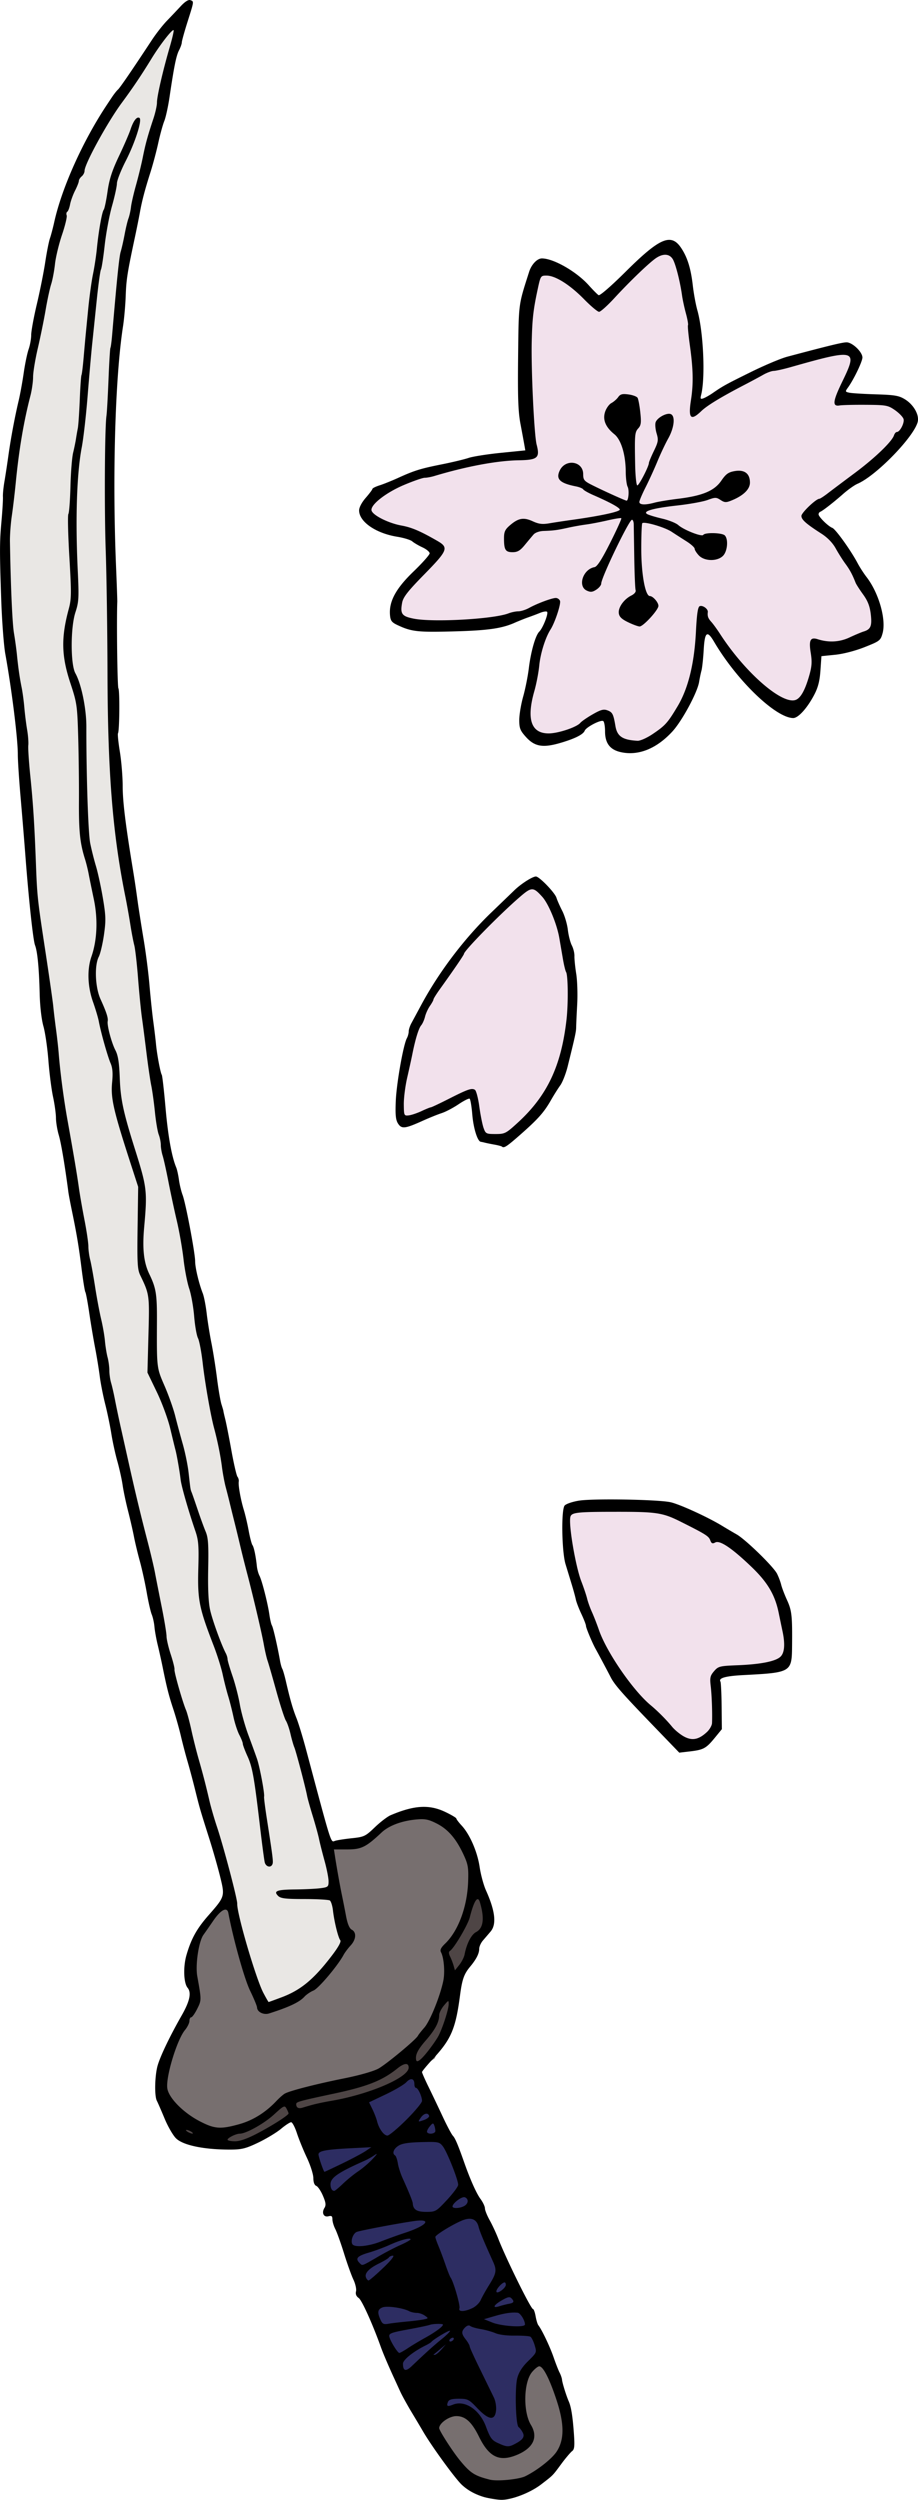 <svg xmlns="http://www.w3.org/2000/svg" version="1.0" viewBox="0 0 481.51 1310.4"><path d="M278.92 237.63l-71.02 14.89-14.32 9.17-.57 6.87 30.93 15.46 4.01 4.01-12.03 14.32-9.16 18.33s5.72 6.87 10.3 6.87c4.59 0 29.79-.57 32.08-.57s22.33-2.86 22.33-2.86l17.76-8.02v4.58l-9.74 20.62.58 13.74-5.16 17.19 1.15 9.16 12.02 6.87 15.47-4.58 8.59-6.87 5.73-1.15 5.15 12.03 6.87 3.44 14.32-2.3 16.61-20.04 5.73-26.92 1.14-18.33 28.07 37.23 21.19 11.46 8.59-8.6 2.86-24.62 29.78-4.58 1.15-10.31-5.15-13.18-14.9-26.34-16.03-14.32 41.23-30.36 14.32-19.47-8.02-9.73-29.2-1.72-.58-2.29 8.59-17.76-2.86-5.73-27.49 4.59-18.9 6.3-26.35 14.31-9.73 6.88 1.71-26.35-7.44-47.54-7.45-12.6-6.3 2.87-26.91 25.2-5.16 1.72-21.76-17.76h-12.03l-4.01 62.43 4.01 34.36zM278.35 461.57l-45.25 47.54-14.89 25.77-6.87 29.78-2.29 21.19 2.86 2.87 17.75-7.45 17.19-7.44 1.14 1.71 4.58 18.33 10.31 4.01 10.89-6.87 18.9-24.63 8.01-27.49-1.14-34.94-8.02-27.49-9.16-14.32-4.01-.57zM296.67 790.89h53.84l26.35 14.32 26.92 17.75 8.01 17.19 2.29 26.34s1.15 5.16-2.29 5.16c-3.43 0-34.93 5.72-34.93 5.72l-1.15 10.31v18.9l-9.74 8.59-6.87-.57-41.23-44.1-19.48-52.12-1.72-27.49z" fill-rule="evenodd" fill="#f2e1ec"/><path d="M155.21 974.74l-38.95 25.2-14.31 18.86-4.013 19.5 4.583 12-17.183 31 2.291 24.6 8.018 14.3 10.314 2.9 20.04 1.7 16.04-7.5 11.45-7.4 50.97-14.3 23.49-16.6 8.59-17.8 2.29-21.7 8.59-14.4 3.44-9.1 5.72-5.8-2.86-15.99-9.74-26.92-17.75-16.03-17.76 1.71-9.73 4.01-6.88 8.59-33.21 3.44-3.44 5.73z" fill-rule="evenodd" fill="#776f6f"/><path d="M90.491 10.26l-50.4 75.6-24.627 103.09-12.028 86.48 4.01 81.33 10.882 124.28 23.48 164.38L61.856 757.1l28.064 127.72 40.09 147.78 8.02 20 21.19-8 14.89-14.9 9.16-12-12.6-52.7-26.91-92.78L84.765 593.3 63.573 432.36l-4.01-42.95-2.29-121.99v-37.23l2.864-45.82 5.727-45.82 4.009-23.48 7.446-26.919 7.445-32.073 6.3-29.782L94.5 10.26h-4.01z" fill-rule="evenodd" fill="#e9e7e4"/><path d="M92.21 1112.2l5.154 8.6 26.346 4.6 11.45-3.5 20.62-13.7 51.55-13.8 19.47-16.6 8.59-12 4.01-24.1 9.17-21.7 9.16-10.9-6.87-20.04-7.45 16.64-9.16 17.1 1.14 15.5-9.73 25.8-14.9 14.9-10.3 8.6-24.06 7.4-20.62 2.9-11.45 6.3-6.3 5.7-14.32 8.6-17.18-1.7-14.893-7.5.573 2.9z" fill-rule="evenodd" fill="#4e4545"/><path d="M157.5 1115.6l29.21 72.2 28.06 68.7 8.59 12.6 14.9-5.1 8.01 1.1 13.18 17.2 14.32 1.7 2.86-8-4.01-10.9 1.15-15.5 5.72-10.3 5.16-4.5-30.93-71.6-25.77-57.3-9.17-17.8-23.48 10.3-29.21 11.5-8.59 5.7z" fill-rule="evenodd" fill="#2d2d62"/><path d="M225.08 1273.1l16.61 25.8 16.04 5.7 26.34-5.7 14.9-17.2-5.73-31.5-8.59-16-9.74 9.7-1.72 13.8 2.87 18.3v5.7l-12.6 4.6-8.02-5.7-9.74-17.2-13.74 3.4-6.88 6.3z" fill-rule="evenodd" fill="#776f6f"/><path d="M254.09 1309c-4.76-1.4-8.65-3.5-11.86-6.5-3.43-3.2-15.54-19.8-20.18-27.7-1.75-3-4.86-8.2-6.91-11.6-2.04-3.5-4.43-7.8-5.31-9.8-.88-1.9-2.46-5.4-3.53-7.7-3.06-6.7-5.51-12.5-6.68-15.8-4.37-12.1-9.84-24.2-11.47-25.3-1.3-.9-1.77-2.1-1.41-3.5.3-1.1-.31-3.9-1.35-6.1-1.05-2.2-3.28-8.4-4.95-13.8-1.68-5.4-3.73-11.11-4.56-12.72s-1.52-3.91-1.52-5.1c0-1.69-.44-2.05-2.06-1.63-2.54.67-3.73-1.81-2.11-4.39.89-1.44.72-2.81-.82-6.39-1.07-2.51-2.64-4.83-3.48-5.15-.96-.37-1.53-1.87-1.53-4.08 0-1.91-1.52-6.7-3.37-10.64-1.86-3.93-4.22-9.74-5.25-12.89-1.03-3.16-2.4-5.75-3.03-5.75-.64-.01-3.03 1.55-5.32 3.47-2.29 1.91-7.62 5.13-11.84 7.16-6.57 3.15-8.7 3.69-14.69 3.71-13.7.04-24.7-2.21-28.48-5.84-1.56-1.49-4.27-6.15-6.02-10.36s-3.59-8.43-4.09-9.39c-1.36-2.6-1.07-13.65.49-18.76 1.6-5.24 6.48-15.36 12.55-26 4.24-7.45 5.2-11.92 3.08-14.47-2.08-2.51-2.37-11.01-.58-17.18 2.5-8.59 5.39-13.8 11.58-20.84 8.59-9.79 8.62-9.88 6.08-20.2-1.19-4.85-3.73-13.76-5.65-19.81-4.92-15.53-5.07-16.05-7.42-25.5-1.15-4.68-2.96-11.43-4-15-1.05-3.58-2.64-9.65-3.54-13.5s-2.68-10.15-3.95-14c-2.38-7.18-3.48-11.52-5.59-22-.67-3.3-1.84-8.56-2.6-11.69s-1.53-7.41-1.71-9.5c-.18-2.1-.82-4.99-1.41-6.42-.6-1.44-1.78-6.62-2.63-11.5-.85-4.89-2.47-12.27-3.6-16.39-1.14-4.13-2.54-9.98-3.12-13-.58-3.03-1.98-9.1-3.1-13.5-1.13-4.4-2.41-10.48-2.84-13.5-.44-3.03-1.69-8.65-2.77-12.5-1.09-3.85-2.51-10.38-3.16-14.5-.66-4.13-2.1-11.1-3.22-15.5-1.11-4.4-2.39-10.93-2.84-14.5-.45-3.58-1.55-10.33-2.45-15-.9-4.68-2.29-12.94-3.08-18.37-.8-5.42-1.7-10.27-2.02-10.78-.31-.5-1.19-5.96-1.97-12.13-1.46-11.73-2.55-18.25-5.12-30.65-.84-4.08-1.65-8.36-1.8-9.5-1.88-14.29-3.84-25.93-5.04-29.97-.81-2.73-1.48-6.8-1.49-9.03-.01-2.24-.7-7.22-1.53-11.07s-1.93-12.4-2.43-19c-.51-6.6-1.68-14.7-2.62-18-1.01-3.57-1.8-10.46-1.96-17-.32-13.39-1.16-22.17-2.45-25.5-1-2.62-3.31-24.06-5.05-47-.57-7.43-1.69-21.15-2.51-30.5-.81-9.35-1.47-19.48-1.46-22.5.01-8.32-3.21-34.19-6.55-52.62-.81-4.46-1.79-17.51-2.17-29-.86-25.84-.84-29.52.22-41.382.46-5.225.77-10.625.69-12-.09-1.375.27-4.975.79-8s1.45-9.1 2.06-13.5c1.26-9.057 3.33-20.157 5.42-29 .78-3.3 1.97-9.825 2.64-14.5s1.83-10.244 2.57-12.376c.75-2.132 1.35-5.507 1.35-7.5 0-1.993 1.33-9.249 2.96-16.124 1.63-6.875 3.61-16.775 4.4-22s1.9-10.85 2.47-12.5 1.58-5.475 2.25-8.5C32.42 98.431 43.47 73.86 56.13 54.84c.4-.61 1.6-2.41 2.66-4 1.07-1.59 2.45-3.34 3.09-3.89 1.04-.91 7.4-10.2 17.8-26 2.17-3.3 5.69-7.8 7.81-10 2.13-2.2 5.43-5.68 7.33-7.73C97.03.85 98.86-.3 99.83.07c1.97.76 2.03.31-1.47 11.38-1.65 5.22-3 10.08-3 10.79 0 .72-.65 2.57-1.45 4.12-1.48 2.86-2.59 8.34-5 24.62-.74 4.97-1.97 10.59-2.75 12.5-.77 1.91-2.19 7.07-3.15 11.47-.96 4.398-2.82 11.373-4.14 15.498-2.9 9.126-4.43 14.934-5.5 20.945-.45 2.505-1.58 8.155-2.52 12.555-4.04 18.93-4.6 22.466-4.91 31.027-.17 4.965-.81 12.165-1.4 16-4.15 26.668-5.66 78.852-3.65 126.48.38 9.06.66 17.16.63 17.99-.4 10.08.04 44.5.58 45.36.77 1.22.58 22.32-.21 23.6-.26.42.18 4.76.98 9.65s1.47 13 1.48 18.02c.01 7.97 1.41 19.52 5.06 41.87 1.22 7.42 1.63 10.14 2.86 19 .54 3.85 1.92 12.62 3.07 19.5 1.16 6.87 2.54 17.67 3.07 24 .54 6.32 1.43 14.87 1.99 19 .56 4.12 1.21 9.52 1.44 12 .51 5.37 2.29 14.81 3.02 16 .29.46 1.18 8.24 1.97 17.27 1.3 14.77 3.23 25.56 5.59 31.23.46 1.1 1.1 4.02 1.44 6.5.33 2.47 1.2 6.07 1.93 8 1.63 4.3 6.57 30.44 6.57 34.76 0 3.3 1.99 11.65 3.99 16.74.65 1.65 1.57 6.37 2.06 10.5.48 4.12 1.6 11.1 2.48 15.5s2.2 12.72 2.93 18.5c.73 5.77 1.79 11.97 2.37 13.77.57 1.79 1.03 3.37 1 3.5-.02.12.41 2.03.96 4.23s2.02 9.62 3.25 16.5c1.24 6.87 2.66 13.03 3.17 13.67.5.65.8 1.78.67 2.5-.35 1.87 1.01 9.51 2.64 14.83.76 2.47 1.92 7.42 2.57 11 .66 3.57 1.55 6.95 1.97 7.5.78 1.02 1.75 5.63 2.31 11.01.17 1.65.78 3.9 1.36 5 1.31 2.51 4.38 14.55 5.22 20.49.35 2.48.95 5.02 1.33 5.64.65 1.05 2.91 10.9 4.25 18.51.31 1.75.84 3.63 1.17 4.17.34.55 1.2 3.51 1.91 6.59 2.21 9.57 3.6 14.42 5.56 19.33 1.04 2.61 3.24 9.81 4.9 16 13.96 52.21 12.94 49.01 15.41 48.24 1.11-.35 5.06-.95 8.78-1.35 6.36-.67 7.06-1 12-5.74 2.88-2.76 6.59-5.6 8.24-6.3 12.39-5.28 20.31-5.74 28.75-1.7 3.17 1.51 5.76 3.06 5.76 3.43s1.25 2.03 2.78 3.68c4.3 4.64 8.28 13.81 9.44 21.77.59 3.98 2.08 9.48 3.32 12.23 4.86 10.79 5.64 17.81 2.39 21.59-1.13 1.33-2.93 3.42-4 4.67-1.06 1.24-1.94 3.18-1.94 4.31 0 2.51-1.5 5.47-4.74 9.37-3.24 3.89-4.22 6.67-5.32 15.06-2.28 17.4-4.66 23.03-14 33.07-3.26 3.51-5.94 6.73-5.94 7.15 0 .43 1.54 3.93 3.43 7.78 1.88 3.85 5.24 10.88 7.45 15.63 2.22 4.75 4.61 9.25 5.33 10 1.19 1.26 2.67 4.74 5.88 13.87 3.13 8.92 6.43 16.31 8.57 19.21 1.29 1.75 2.34 3.97 2.34 4.95 0 .97 1.12 3.76 2.48 6.2 1.36 2.43 3.41 6.83 4.55 9.78 4.09 10.51 17.08 36.81 18.18 36.81.39 0 1.01 1.7 1.38 3.8s1.02 4.2 1.45 4.7c1.91 2.5 6 11.1 7.95 16.7 1.17 3.4 2.62 7.1 3.22 8.2.6 1.2 1.15 2.8 1.22 3.6.14 1.7 2.22 8.4 3.58 11.5 1.25 2.9 2.04 8 2.67 17 .45 6.4.26 8.1-1 9-.85.7-3.35 3.6-5.56 6.6-4.72 6.4-4.26 5.9-10.62 10.8-5.88 4.5-15.61 8.2-21.1 8.1-2.14-.1-6.05-.7-8.67-1.4zm21.27-10.9c6.06-2.9 13.93-9 16.55-12.9 4.15-6.2 4.16-14.5.04-27-3.64-11.1-7.03-17.8-9.1-17.8-.72 0-2.42 1.4-3.77 3-4.44 5.3-4.79 20.8-.61 27.7 3.96 6.5 1.27 12.2-7.48 15.8-9.14 3.7-14.49 1.1-19.79-9.7-3.75-7.6-7.12-10.7-11.84-10.7-3.73 0-9 3.7-9 6.3 0 1.3 7.01 12.2 10.87 16.9 5.49 6.7 7.76 8.1 15.63 10.1 3.78 1 15.01-.1 18.5-1.7zm-5.68-16.8c4.54-2.3 5.71-3.9 4.5-6.2-.61-1.2-1.57-2.4-2.13-2.8-1.57-1-2.1-20.6-.7-25.8.83-3.1 2.66-5.9 5.74-8.9 4.46-4.4 4.5-4.5 3.37-8.2-.63-2.1-1.65-4.2-2.25-4.5-.6-.4-4.17-.6-7.92-.6-4.02.1-8.22-.4-10.23-1.2-1.87-.8-5.38-1.8-7.8-2.2s-4.91-1.1-5.54-1.6c-.74-.6-1.72-.3-2.75.7-2.08 2.1-2 3.4.39 6.4 1.08 1.4 1.97 3 1.98 3.5.01.6 2.57 6.2 5.69 12.5 3.11 6.4 6.3 12.9 7.08 14.5.79 1.7 1.28 4.6 1.09 6.5-.53 5.6-3.74 5.3-9.68-.9-4.58-4.8-5.14-5.1-9.9-5.1-3.75 0-5.2.5-5.67 1.7-.88 2.3-.29 2.6 2.92 1.3 6.19-2.3 13.78 2.9 17.02 11.6 2.29 6.2 3.11 7.3 6.91 8.9 3.9 1.8 5.18 1.8 7.88.4zm-53.92-40.8c7.99-7.6 11.78-11 15.96-14.4 2.63-2.1 4.56-4.1 4.3-4.3-.44-.5-8.53 4.4-9.66 5.7-.27.4-1.62 1.2-3 1.9-6.52 3.2-11.99 7.6-11.99 9.6-.01 3.8 1.39 4.3 4.39 1.5zm15.68-8.8l2.42-2.8-3 2.5c-1.65 1.4-3.18 2.7-3.41 2.8s.03.2.57.2c.55 0 2.09-1.2 3.42-2.7zm-17.97-.5c1.87-1.3 6.36-4 9.99-6 6.04-3.4 10.07-6.6 8.53-6.9-1.88-.3-5.32-.1-6.63.4-.82.3-6 1.4-11.5 2.4-8.71 1.6-9.95 2.1-9.67 3.7.36 2.1 4.34 8.6 5.28 8.6.34 0 2.14-1 4-2.2zm24.39-4.8c.34-.5.17-1-.38-1s-1.28.5-1.62 1c-.34.6-.16 1 .39 1s1.27-.4 1.61-1zm37.5-7.9c0-2.2-2.43-6.1-3.91-6.2-3.01-.3-6.6.2-12.09 1.8l-5.5 1.6 4.5 1.8c4.76 1.9 17 2.7 17 1zm-61.5-1.6c3.3-.3 7.13-.8 8.5-1.1 2.42-.5 2.44-.6.56-1.9-1.07-.8-2.98-1.5-4.26-1.5s-3.1-.4-4.06-.9c-3.11-1.7-11.45-2.9-13.9-2-2.62 1-2.9 2.6-1.13 6.5 1.07 2.3 1.61 2.6 4.75 2 1.95-.3 6.24-.8 9.54-1.1zm33.89-7c1.75-.8 3.72-2.7 4.38-4.2s2.51-4.8 4.11-7.4c4.21-6.7 4.48-8.2 2.27-13-4.85-10.71-6.86-15.55-7.49-18.07-.95-3.79-3.64-5.03-7.78-3.59-4.49 1.57-14.88 7.82-14.88 8.96 0 .5.71 2.59 1.58 4.63.86 2.07 2.49 6.37 3.63 9.67 1.13 3.3 2.39 6.5 2.79 7 1.55 2.2 5.16 14.7 4.63 16.1-.75 1.9 2.59 1.9 6.76-.1zm18.86-2.2c3-.5 3.37-1.2 1.61-3-.86-.9-2.1-.6-4.99 1.1-4.22 2.4-5.19 4.3-1.62 3.2 1.24-.4 3.49-1 5-1.3zm-1.28-10c.02-.7-.27-1.3-.64-1.3-1.27 0-4.33 3.4-4.33 4.7 0 1.9 4.93-1.6 4.97-3.4zm-64.43-8.8c4.06-3.8 6.17-6.5 5.21-6.5-.9 0-1.88.5-2.19 1s-2.53 1.8-4.93 3c-5.37 2.6-7.88 5.2-7.04 7.4.34.9.96 1.6 1.38 1.6.41 0 3.82-2.9 7.57-6.5zm-3.38-5.5c3.85-2.3 9.44-5.21 12.42-6.53s5.42-2.68 5.42-3.03c0-1.08-5.41.37-11.1 2.96-2.97 1.35-7.98 3.2-11.15 4.1-5.7 1.7-6.86 3-4.55 5.3 1.58 1.6.98 1.8 8.96-2.8zm2.17-8.39c3.4-1.34 9.1-3.4 12.67-4.57 10.58-3.48 14.27-6.97 6.8-6.41-4.38.33-29.82 5.04-32.05 5.93-1.92.77-3.33 4.74-2.28 6.43 1.13 1.83 8.45 1.15 14.86-1.38zm34.76-21.81c3.2-3.44 5.85-7 5.87-7.92.07-2.54-5.85-17.42-8.03-20.19-1.83-2.34-2.39-2.45-11.36-2.21-6.82.18-10.13.71-11.99 1.93-2.56 1.68-3.36 4.04-1.71 5.05.48.3 1.13 2.16 1.45 4.15.32 1.98 1.44 5.48 2.49 7.77 3.24 7.13 5.27 12.13 5.33 13.17.2 3.29 2.08 4.5 7.03 4.5s5.24-.17 10.92-6.25zm8.98 3.21c2.32-1.24 2.54-3.79.38-4.62-1.51-.58-6.45 3.12-6.45 4.83 0 1.16 3.76 1.03 6.07-.21zm-63.51-11.75c2.17-2.08 5.77-5 8-6.5 2.23-1.49 5.6-4.37 7.5-6.4 2.58-2.77 2.82-3.27.94-1.99-1.37.94-3.62 2.21-5 2.82-14.01 6.21-18 8.95-18 12.37 0 2.14.76 3.49 1.97 3.49.35 0 2.42-1.7 4.59-3.79zm-.22-10.66c5.04-2.45 10.49-5.36 12.12-6.46l2.95-2-11.34.58c-12.96.66-16.65 1.43-16.36 3.42.29 2.01 2.72 8.91 3.13 8.91.19 0 4.46-2.01 9.5-4.45zm-44.72-15.68c8.02-4.2 16.38-9.55 16.38-10.49 0-.28-.47-1.4-1.06-2.49-.99-1.86-1.41-1.66-6.68 3.16-5.13 4.69-14.56 9.95-17.83 9.95-1.97 0-6.43 2.19-6.43 3.16 0 .46 1.75.84 3.87.84 2.6 0 6.47-1.36 11.75-4.13zm78.11-7.1c4.55-4.53 8.27-9 8.27-9.95 0-2.29-2.1-6.82-3.16-6.82-.46 0-.84-.88-.84-1.94 0-3.03-1.94-3.5-4.24-1.03-1.15 1.24-6.02 4.11-10.82 6.39l-8.72 4.15 1.76 3.62c.97 1.99 2.07 4.84 2.44 6.32.98 3.92 3.57 7.49 5.43 7.49.89 0 5.33-3.7 9.88-8.23zm-112.73 6.23c-.82-.54-1.95-.97-2.5-.97s-.32.43.5.97c.83.53 1.95.97 2.5.97s.33-.44-.5-.97zm128-.42c0-.78-.27-2.12-.6-2.99-.5-1.32-.88-1.21-2.4.67-1 1.22-1.6 2.57-1.34 2.98.82 1.34 4.34.8 4.34-.66zm-102.94-3.53c7.16-1.98 13.83-6.12 19.44-12.05 1.65-1.75 3.72-3.57 4.6-4.04 2.76-1.5 16.85-5.1 30.98-7.93 7.94-1.58 15.41-3.7 18-5.11 4.14-2.25 19.99-15.41 20.79-17.27.2-.46 1.7-2.36 3.32-4.21 3-3.42 8.21-16.21 9.95-24.44.97-4.57.37-12.19-1.19-15.11-.63-1.16-.04-2.38 2.13-4.47 6.94-6.64 11.66-19.36 12.11-32.62.25-7.28-.05-9.02-2.44-14.14-3.88-8.34-8.13-13.24-14.07-16.25-4.31-2.18-6.1-2.53-10.68-2.11-7.67.7-14.36 3.22-18.22 6.83-8.18 7.69-10.59 8.87-18.04 8.87h-6.95l.5 3.25c.93 6.06 2.75 16.23 3.7 20.75.52 2.47 1.48 7.33 2.13 10.79.8 4.27 1.77 6.61 3.03 7.29 2.59 1.38 2.31 5.13-.63 8.3-1.36 1.48-3.01 3.68-3.66 4.89-3.02 5.64-13.1 17.58-15.77 18.69-1.62.67-3.76 2.13-4.76 3.23-2.6 2.87-7.98 5.42-18.51 8.78-2.91.92-6.27-.73-6.35-3.14-.02-.73-1.67-4.71-3.67-8.83-3.01-6.23-8.77-26.83-11.38-40.66-.65-3.44-3.91-1.78-7.9 4.02-1.94 2.83-4.27 6.17-5.18 7.43-2.47 3.46-4.3 15.72-3.22 21.71 2.24 12.52 2.24 12.49-.04 17.07-1.22 2.44-2.63 4.43-3.15 4.43-.51 0-.93.86-.93 1.92s-1.05 3.2-2.33 4.75c-4.25 5.14-10.19 24.8-9.26 30.64.79 5.01 8.37 12.69 16.92 17.14 7.87 4.09 10.89 4.33 20.73 1.6zm99.66-4.42c-.62-1.85-2.86-1.29-4.46 1.11-1.47 2.21-1.45 2.22 1.68 1.13 1.73-.6 2.98-1.61 2.78-2.24zm-60.72-5.88c1.93-.52 6.2-1.41 9.5-1.97 19.9-3.4 40.5-12.25 40.5-17.4 0-2.64-2.28-2.49-5.87.39-7.92 6.37-15.74 9.48-33.13 13.19-18.38 3.92-20 4.37-20 5.53 0 1.91 1.22 2.57 3.43 1.86 1.14-.36 3.65-1.09 5.57-1.6zm60.04-27.92c2.25-2.84 4.78-6.5 5.62-8.13 2.23-4.32 5.29-13.83 5.32-16.53.02-2.26-.05-2.24-2.48.65-1.37 1.63-2.5 3.88-2.5 5.01 0 3.67-2.05 7.58-6.97 13.23-4.25 4.89-5.56 7.48-5.14 10.19.28 1.86 2.38.35 6.15-4.42zm-76.69-28.31c10.1-3.8 16.9-9.44 26.41-21.91 3.39-4.44 4.94-7.29 4.37-8-1.12-1.4-3.17-9.7-3.84-15.61-.28-2.48-1.03-4.83-1.65-5.24-.63-.4-6.62-.74-13.31-.75-9.93-.01-12.49-.31-13.82-1.65-2.57-2.57-.64-3.29 9.01-3.38 4.94-.05 10.9-.34 13.23-.65 3.99-.52 4.25-.76 4.23-3.7-.01-1.72-.96-6.51-2.1-10.63-1.14-4.13-2.45-9.3-2.9-11.5-.46-2.2-1.95-7.6-3.3-12-1.36-4.4-2.68-9.13-2.94-10.5-.84-4.5-5.83-23.45-6.71-25.5-.47-1.1-1.38-4.25-2.01-7s-1.72-5.9-2.42-7-2.96-8.08-5.02-15.5c-2.05-7.43-4.13-14.63-4.62-16-.48-1.38-1.36-5.2-1.95-8.5-1.15-6.36-5.53-24.99-8.82-37.5-1.09-4.13-2.67-10.43-3.51-14-.84-3.58-2.26-9.43-3.16-13-.9-3.58-2.01-8.08-2.47-10-.46-1.93-1.38-5.53-2.04-8-.65-2.48-1.53-7.2-1.95-10.5-.75-5.93-2.32-13.68-4.16-20.5-1.81-6.77-4.76-23.61-5.94-34-.66-5.78-1.77-11.63-2.47-13-.7-1.38-1.61-6.55-2.01-11.5-.41-4.95-1.58-11.48-2.6-14.5-1.02-3.03-2.36-9.94-2.97-15.37-.61-5.42-2.18-14.42-3.49-20-1.31-5.57-3.3-14.86-4.43-20.63-1.12-5.78-2.48-11.88-3.01-13.57-.54-1.69-.98-4.25-.98-5.69s-.49-3.88-1.09-5.43-1.5-6.86-2-11.81-1.37-11.25-1.94-14c-.56-2.75-1.68-10.4-2.49-17s-1.88-14.93-2.39-18.5c-.51-3.58-1.42-12.8-2.02-20.5-.59-7.7-1.5-15.58-2-17.5-.51-1.93-1.45-6.88-2.09-11-.65-4.13-1.81-10.65-2.59-14.5-6.65-32.93-9.21-64.77-9.36-116.5-.06-22.83-.48-51.85-.92-64.5-.77-21.898-.54-64.606.38-71.002.24-1.65.72-10.199 1.07-18.998s.8-16.267 1-16.596c.21-.329.6-3.255.88-6.502 2.55-29.941 3.73-41.348 4.51-43.904.51-1.65 1.43-5.7 2.05-9 .61-3.3 1.53-7.125 2.04-8.5s1.1-4.075 1.32-6 1.41-7.1 2.65-11.5c1.23-4.4 2.83-10.925 3.54-14.5 1.4-6.998 2.57-11.258 5.55-20.218 1.05-3.15 1.89-6.97 1.88-8.5-.03-3.15 3.1-16.71 6.72-29.13 1.34-4.6 2.24-8.55 2.01-8.78-.67-.67-7.04 7.5-11.42 14.63-5.61 9.14-9.83 15.41-15.8 23.5-7.48 10.12-19.49 32.038-19.49 35.58 0 .92-.67 2.233-1.5 2.918-.82.685-1.5 1.77-1.5 2.41s-.89 2.924-1.99 5.072c-1.09 2.148-2.27 5.398-2.61 7.223-.34 1.824-1 3.55-1.47 3.838-.46.286-.6 1.143-.31 1.904.29.76-.81 5.358-2.46 10.218-1.64 4.859-3.3 11.76-3.68 15.335-.39 3.575-1.28 8.3-1.99 10.5s-2.02 8.275-2.91 13.5-2.74 14.268-4.1 20.097c-1.36 5.828-2.48 12.596-2.48 15.04 0 2.443-.63 6.9-1.41 9.903-3.52 13.588-5.98 28.156-7.67 45.46-.54 5.5-1.47 13.375-2.08 17.5-.6 4.125-1.04 10.202-.98 13.502.41 23.9 1.25 42.9 2.12 48 .56 3.3 1.24 8.25 1.52 11 .69 6.96 1.44 12.24 2.51 17.5.5 2.47 1.13 7.2 1.41 10.5s.93 8.47 1.44 11.5c.52 3.02.8 6.74.63 8.25-.17 1.52.3 8.72 1.05 16 1.47 14.37 2.16 25.09 2.92 45.25.69 18.18.79 19.11 4.96 46.5 2.05 13.47 3.92 26.52 4.16 29 .23 2.47.88 7.87 1.43 12 .56 4.12 1.19 9.75 1.41 12.5.78 9.99 2.65 24.24 4.59 35 3.2 17.77 5.02 28.56 5.99 35.5.49 3.57 1.82 11.22 2.95 17 1.13 5.77 2.05 12.02 2.05 13.88s.43 5.01.94 7c.52 1.99 1.67 8.34 2.57 14.12.89 5.77 2.33 13.42 3.18 17 .86 3.57 1.76 8.75 2 11.5.25 2.75.86 6.57 1.37 8.5.52 1.92.94 5.04.94 6.93 0 1.88.42 4.81.92 6.5.51 1.69 1.44 5.77 2.07 9.07.64 3.3 1.96 9.6 2.94 14 .99 4.4 3 13.4 4.47 20 3.4 15.19 6.03 26.1 9.64 40 1.58 6.05 3.34 13.47 3.9 16.5.57 3.02 2.17 11.13 3.55 18.01s2.51 13.76 2.51 15.29 1 5.8 2.21 9.49 2.1 7.26 1.96 7.94c-.25 1.27 4.19 16.86 6.06 21.27.58 1.37 1.85 6.1 2.81 10.5s2.66 11.15 3.76 15c2.35 8.19 3.78 13.72 5.7 22 .76 3.3 2.52 9.37 3.9 13.5 3.5 10.44 10.79 38.08 10.68 40.5-.22 5.15 9.82 39.34 13.73 46.75 1.38 2.61 2.61 4.75 2.73 4.75.13 0 3.19-1.12 6.81-2.48zm-8.85-70.77c-.3-1.24-1.42-9.68-2.48-18.75-3.06-25.97-3.98-31.14-6.58-36.87-1.34-2.96-2.44-5.89-2.44-6.52s-.81-2.71-1.82-4.63c-1-1.91-2.39-6.18-3.09-9.48s-1.96-8.25-2.8-11-2.12-7.81-2.85-11.24-2.85-10.18-4.71-15c-7.73-20.01-8.53-24.08-8.06-40.84.32-11.55.08-14.54-1.55-19.29-3.75-10.98-7.32-23.44-7.74-27.01-.5-4.35-1.99-12.85-2.73-15.62-.3-1.1-1.5-6.05-2.68-11-1.18-5.01-4.32-13.54-7.06-19.23l-4.93-10.23.53-19.85c.57-20.89.53-21.13-4.32-31.19-1.45-3.02-1.64-6.45-1.38-24.91l.31-21.4-4.08-12.6c-8.94-27.62-10.38-33.97-9.58-42.21.46-4.79.24-7.55-.82-10-1.56-3.61-5.08-16.1-6.16-21.88-.36-1.93-1.74-6.57-3.07-10.31-2.83-8.01-3.14-17.01-.81-23.69 3-8.6 3.46-19.59 1.26-30.07-1.09-5.19-2.33-11.23-2.74-13.43-.42-2.2-1.26-5.58-1.86-7.5-2.66-8.44-3.3-14.54-3.21-30.5.06-9.35-.13-24.65-.4-34-.48-16.2-.67-17.52-4.13-27.99-4.68-14.16-4.88-23.74-.8-38.81 1.39-5.13 1.43-8.25.31-27.15-.7-11.75-.93-21.9-.52-22.564s.9-7.175 1.09-14.469c.18-7.294.81-15.232 1.4-17.641.58-2.408 1.26-5.728 1.51-7.378s.68-4.125.96-5.5c.27-1.375.73-8.048 1.01-14.829.27-6.78.68-12.63.9-13 .22-.369.73-4.496 1.13-9.171.41-4.675.87-9.85 1.03-11.5s.79-8.082 1.4-14.292c.61-6.211 1.73-14.311 2.49-18 .76-3.69 1.66-9.633 2.01-13.208.88-9.07 2.68-19.31 3.61-20.5.43-.55 1.32-4.825 1.99-9.5.91-6.431 2.36-10.934 5.95-18.5 2.62-5.498 5.35-11.798 6.08-13.998 1.55-4.66 3.34-6.99 4.71-6.14 1.57.97-2.26 12.96-7.24 22.667-2.49 4.87-4.55 10.118-4.57 11.662-.01 1.545-1.17 6.859-2.57 11.809s-3.13 14.238-3.85 20.64c-.71 6.403-1.59 12.124-1.96 12.714-.36.59-1.35 7.727-2.19 15.859-.84 8.133-1.93 18.612-2.42 23.287-.49 4.675-1.56 16.825-2.37 27-.8 10.175-2.19 22.325-3.08 27-2.62 13.772-3.39 37.294-2.11 64.502.68 14.45.56 16.58-1.21 22-2.61 7.94-2.62 27.36-.02 32 3.11 5.55 5.77 18.5 5.75 28-.04 25.46.95 55.68 2.01 61 .65 3.3 2.01 8.7 3 12 1 3.3 2.64 10.83 3.64 16.74 1.59 9.43 1.66 11.8.57 19.4-.69 4.76-1.91 9.91-2.71 11.45-2.36 4.58-1.89 16.06.92 22.22 3.07 6.75 4.09 9.87 3.76 11.56-.42 2.16 2 11.28 4.05 15.23 1.39 2.67 1.98 6.41 2.28 14.5.42 11.26 1.81 17.8 7.98 37.4 6.31 20.06 6.53 21.87 4.81 40.98-1 11.21-.2 18.41 2.71 24.43 3.54 7.31 4.06 10.52 4 24.59-.11 24.9-.16 24.43 4 34.03 2.12 4.88 4.62 11.93 5.56 15.67.93 3.74 2.73 10.4 3.98 14.8 1.26 4.4 2.63 11.15 3.06 15 1.02 9.11.96 8.76 1.67 10.5.33.82 1.73 4.87 3.12 9 1.38 4.12 3.25 9.25 4.15 11.39 1.35 3.17 1.59 6.76 1.34 19.5-.21 10.42.13 17.6 1.02 21.61 1.19 5.34 5.8 18.06 8.24 22.73.5.96.9 2.33.9 3.04s1.16 4.66 2.57 8.76c1.42 4.11 3.16 10.84 3.87 14.97.71 4.12 2.72 11.32 4.46 16 1.74 4.67 3.78 10.3 4.54 12.5 1.44 4.16 4.11 18.37 3.72 19.84-.12.46.5 5.41 1.36 11 3.26 20.97 3.52 23.11 3.04 24.37-.8 2.1-3.47 1.47-4.06-.96zm104.82 48.35c1.09-5.7 3.54-10.47 6.05-11.78 3.83-2.02 4.5-7.12 2.01-15.57-1.13-3.86-3.07-1.01-5.32 7.83-1.02 3.99-8.25 16.24-10.39 17.6-.76.49-.74 1.36.07 3 .63 1.28 1.45 3.42 1.83 4.77l.7 2.45 2.28-2.85c1.25-1.57 2.5-4.03 2.77-5.45zm98.9-120.03c-16.42-17.02-20.2-21.33-22.32-25.45-1.76-3.44-6.47-12.26-7.79-14.62-1.77-3.15-5.11-11.11-5.11-12.18 0-.62-1.08-3.42-2.4-6.22-1.33-2.81-2.64-6.23-2.92-7.6-.28-1.38-1.26-4.98-2.19-8-.92-3.03-2.36-7.75-3.2-10.5-2-6.56-2.35-28.51-.49-30.75.71-.86 4.08-2.02 7.5-2.57 7.3-1.19 41.11-.63 47.94.8 4.72.99 19.64 7.8 27.26 12.45 2.2 1.34 5.58 3.33 7.5 4.42 4.72 2.67 19.35 16.91 21.22 20.65.83 1.65 1.8 4.25 2.17 5.77.37 1.53 1.74 5.13 3.05 8 2.51 5.5 2.81 8.18 2.66 23.94-.14 13.98-.32 14.09-25.58 15.41-9.41.49-13.14 1.56-11.99 3.42.27.44.55 6.24.62 12.87l.12 12.06-3.7 4.52c-4.56 5.56-5.9 6.29-13 7.13l-5.64.66-13.71-14.21zm28.22 3.4c1.41-1.31 2.61-3.41 2.67-4.67.22-5.04-.11-14.58-.68-19.4-.52-4.4-.28-5.46 1.75-7.82 2.21-2.57 2.93-2.75 12.24-3.12 12.3-.48 20.19-2.06 22.67-4.55 2.09-2.08 2.42-6.66.97-13.41-.47-2.2-1.35-6.44-1.96-9.42-1.92-9.41-5.75-15.94-13.98-23.89-10.35-9.97-16.86-14.4-19.29-13.1-1.49.8-2.02.57-2.66-1.17-.78-2.12-2.41-3.15-15.3-9.61-9.6-4.82-12.71-5.3-33.87-5.29-21.06.01-23.72.32-24.22 2.83-.89 4.45 2.81 25.99 5.78 33.65 1.28 3.3 2.64 7.35 3.03 9s1.51 4.8 2.5 7c1 2.2 2.67 6.47 3.71 9.5 4.06 11.69 17.87 31.73 27.18 39.45 3.61 2.99 8.19 7.59 11.17 11.23 1.44 1.75 4.28 4.08 6.32 5.17 4.27 2.29 7.66 1.62 11.97-2.38zM263.28 601.04c-.23-.22-1.99-.69-3.92-1.04-1.92-.34-4.17-.8-5-1.01-.82-.22-1.8-.42-2.17-.47-1.71-.19-3.86-7.04-4.46-14.23-.36-4.35-1-8.12-1.41-8.37-.42-.26-3.04 1.07-5.83 2.94-2.79 1.88-6.77 3.97-8.85 4.64-2.08.68-6.48 2.45-9.78 3.94-9.39 4.24-11.16 4.45-13.04 1.59-1.25-1.92-1.52-4.45-1.23-11.76.35-9.16 3.96-29.65 5.83-33.06.52-.95.95-2.53.95-3.5s.62-2.89 1.36-4.26c.75-1.38 3.05-5.65 5.12-9.5 9.39-17.47 22.71-35.04 36.94-48.72 4.99-4.79 10.42-10.02 12.07-11.62 3.45-3.34 9.43-7.15 11.23-7.16 1.78 0 9.98 8.48 10.8 11.19.39 1.27 1.74 4.33 3.01 6.81 1.27 2.47 2.59 6.93 2.94 9.9.35 2.98 1.29 6.68 2.1 8.24.8 1.55 1.42 4.07 1.36 5.59-.05 1.52.37 5.69.94 9.27.57 3.57.8 10.77.51 16-.28 5.22-.53 10.62-.54 12-.03 2.39-.48 4.49-4.44 20.5-.95 3.85-2.71 8.35-3.91 10-1.19 1.65-3.36 5.1-4.82 7.66-3.66 6.42-6.73 9.89-15.85 17.93-7.37 6.49-8.89 7.49-9.91 6.5zm8.38-12.62c15.37-14.09 22.73-29.66 25.49-53.97.95-8.3.81-23.23-.22-24.9-.37-.59-1.09-3.55-1.62-6.59l-1.93-11.24c-1.27-7.38-5.66-17.98-8.94-21.61-4.83-5.32-5.57-5.3-12.08.34-10.48 9.08-29 27.96-29 29.57 0 .52-5.25 8.2-12.55 18.37-1.9 2.64-3.45 5.12-3.45 5.52s-.83 1.92-1.85 3.38-2.18 4.01-2.58 5.66-1.3 3.67-2 4.5c-1.32 1.55-3.05 7.16-4.62 15-.49 2.47-1.73 8.1-2.74 12.5s-1.81 10.7-1.77 14c.06 5.79.15 5.99 2.56 5.73 1.38-.15 4.41-1.16 6.74-2.25s4.53-1.98 4.88-1.98c.36 0 4.53-1.97 9.27-4.37 10.13-5.14 12.19-5.85 13.85-4.81.67.42 1.71 4.35 2.3 8.73.6 4.37 1.6 9.41 2.22 11.2 1.09 3.1 1.39 3.25 6.3 3.25s5.47-.29 11.74-6.03zm53.99-194.15c-5.69-1.25-8.29-4.66-8.29-10.9 0-2.64-.43-5.07-.96-5.4-1.31-.81-8.99 3.2-9.71 5.06-.77 2.01-5.38 4.29-13.2 6.53-8.86 2.53-13.12 1.75-17.62-3.24-3.02-3.35-3.51-4.57-3.51-8.89 0-2.75.92-8.26 2.04-12.24 1.13-3.99 2.45-10.62 2.96-14.74 1.08-8.87 3.48-17.34 5.5-19.35 1.92-1.92 4.93-9.56 4.09-10.4-.36-.36-1.99-.12-3.62.54-1.63.67-4.43 1.72-6.22 2.35-1.78.62-5.05 1.93-7.25 2.9-6.85 3.02-14.38 4.05-32.93 4.51-18.09.45-21.2.08-28.57-3.4-2.91-1.38-3.55-2.25-3.8-5.23-.59-7.09 3.07-13.86 12.31-22.76 4.67-4.49 8.49-8.8 8.49-9.55 0-.76-1.68-2.17-3.75-3.13-2.06-.95-4.47-2.37-5.36-3.14-.89-.78-4.43-1.86-7.86-2.42-11.25-1.81-20.03-7.864-20.03-13.818 0-1.568 1.41-4.234 3.49-6.615 1.91-2.194 3.48-4.292 3.5-4.662.01-.369 1.7-1.208 3.76-1.863 2.07-.654 6.45-2.419 9.75-3.921 8.5-3.865 11.7-4.856 22.93-7.1 5.46-1.091 11.76-2.601 14-3.355s9.85-1.952 16.91-2.661l12.84-1.289-.54-3.069a1496.6 1496.6 0 00-2.05-11.069c-1.16-6.191-1.43-14.107-1.19-35 .33-28.568.08-26.595 5.79-44.5 1.23-3.866 4.25-7.008 6.72-6.985 6.19.059 18.13 6.914 24.59 14.123 2.2 2.454 4.51 4.767 5.12 5.14.65.392 6.65-4.818 14.22-12.343 17.82-17.704 23.77-20.27 29.02-12.496 3.31 4.909 5.14 10.754 6.16 19.682.48 4.235 1.56 10.102 2.39 13.039 3.19 11.304 4.27 35.295 2 44.377-.54 2.116-.35 2.383 1.23 1.798 1.03-.378 3.21-1.622 4.86-2.764 5.35-3.696 6.81-4.505 20-11.01 7.15-3.526 15.7-7.13 19-8.007 22.3-5.93 29.01-7.554 31.19-7.554 3.03 0 8.31 5.053 8.31 7.951 0 2.096-4.55 11.55-7.59 15.756-1.51 2.09-1.47 2.233.75 2.702 1.29.272 7.55.655 13.91.85 9.94.305 12.1.678 15.28 2.644 4.22 2.611 7.16 7.43 6.77 11.096-.76 7.108-21.45 28.732-31.75 33.173-1.58.68-4.93 3.057-7.46 5.282-5.11 4.497-10.72 8.868-12.04 9.378-.48.184-.87.781-.87 1.327 0 1.311 5.04 6.282 7.2 7.095 1.73.655 9.73 11.807 13.3 18.557 1.1 2.08 3.2 5.33 4.67 7.23 6.46 8.38 10.4 22.28 8.38 29.53-1.05 3.74-1.5 4.08-9.43 7.21-4.94 1.96-11.23 3.58-15.47 4l-7.15.72-.52 7.5c-.38 5.5-1.24 8.89-3.24 12.71-3.69 7.05-8.45 12.3-11.09 12.24-9.28-.2-29.59-19.79-41.47-40-3.65-6.2-4.9-5.21-5.44 4.3-.26 4.54-.78 9.37-1.15 10.75-.38 1.37-.94 4.07-1.25 6-.9 5.57-8.94 20.47-14.02 25.99-8.33 9.05-17.85 12.86-27.03 10.83zm16.72-9.51c6.6-4.45 7.86-5.85 13.08-14.6 5.54-9.29 8.73-22.27 9.58-38.95.48-9.49 1.01-13.09 2.01-13.47 1.58-.6 4.41 1.47 4.22 3.09-.26 2.19.13 3.27 1.85 5.18.97 1.07 3.07 3.96 4.67 6.44 12.79 19.71 31.74 36.43 39.18 34.56 2.81-.7 5.23-4.88 7.54-13.01 1.35-4.75 1.5-7.14.73-11.91-1.05-6.53-.16-8.24 3.63-7.03 5.77 1.85 11.48 1.55 16.71-.9 2.91-1.36 6.27-2.77 7.45-3.13 3.71-1.13 4.44-2.91 3.72-9.07-.5-4.22-1.56-6.95-4.03-10.37-1.85-2.55-3.62-5.32-3.94-6.14-1.66-4.26-3.04-6.82-5.36-9.96-1.4-1.9-3.67-5.5-5.05-8-1.6-2.91-4.29-5.69-7.5-7.75-8.06-5.173-10.5-7.328-10.5-9.301 0-1.666 7.67-8.991 9.42-8.991.38 0 2.36-1.281 4.39-2.846 2.03-1.566 8.42-6.363 14.19-10.661 10.48-7.798 19.47-16.431 20.56-19.743.32-.963.99-1.75 1.49-1.75 1.64 0 4.13-4.856 3.51-6.837-.34-1.064-2.37-3.149-4.51-4.635-3.65-2.529-4.62-2.706-15.22-2.783-6.23-.046-12.44.105-13.79.336-3.95.67-3.62-2.174 1.46-12.619 8.19-16.852 7.07-17.166-27-7.505-3.85 1.091-7.9 1.998-9.01 2.014s-3.58.925-5.5 2.02-6.41 3.51-9.99 5.367c-12.13 6.299-19.49 10.774-22.54 13.712-5.52 5.299-6.9 3.83-5.4-5.737 1.34-8.627 1.19-16.198-.57-28.756-.76-5.458-1.21-10.219-.98-10.58.22-.362-.26-3.097-1.07-6.078-.81-2.98-1.73-7.219-2.04-9.419-1.06-7.593-3.48-16.983-4.96-19.238-1.77-2.702-4.96-2.891-8.58-.506-3.5 2.309-13.76 12.146-21.97 21.061-3.64 3.951-7.25 7.183-8.02 7.183-.78 0-4.32-2.976-7.89-6.614-7.39-7.543-15.03-12.363-19.63-12.377-3.1-.009-3.17.101-4.7 7.241-2.29 10.662-2.84 15.51-3.11 27.476-.34 15.037 1.29 48.936 2.58 53.908 1.8 6.913.55 8.016-9.31 8.186-11.47.196-27.39 3.159-44.38 8.258-1.69.507-3.94.917-5 .911-1.06-.005-5.93 1.682-10.83 3.75-9.83 4.152-18.11 10.756-17.03 13.581.98 2.555 9.01 6.516 15.66 7.72 5.36.974 9.84 2.887 18.77 8.022 6.13 3.52 5.57 4.94-6.86 17.62-8.57 8.74-11.01 11.86-11.56 14.74-1.11 5.96-.2 7.2 6.2 8.45 10.19 1.98 41.74.21 49.54-2.79 1.55-.6 3.9-1.08 5.22-1.08s3.88-.81 5.68-1.81c4.29-2.35 11.92-5.19 13.96-5.19.89 0 1.87.68 2.19 1.52.6 1.56-2.65 11.37-4.95 14.98-2.72 4.25-5.32 12.54-5.93 18.91-.36 3.66-1.51 9.68-2.57 13.37-4.22 14.77-1.71 22.22 7.5 22.22 4.97 0 14.71-3.25 16.61-5.53.66-.8 3.58-2.82 6.49-4.48 4.3-2.46 5.75-2.84 7.8-2.06 2.58.98 3.07 1.95 4.12 8.18.91 5.44 3.73 7.33 11.58 7.75 1.42.08 4.89-1.47 7.99-3.55zm-13.01-58.63c-3.35-1.64-4.57-2.85-4.79-4.74-.35-3 2.72-7.3 6.59-9.23 1.6-.79 2.51-1.93 2.24-2.78-.26-.79-.57-8.41-.71-16.93-.13-8.53-.26-16.515-.28-17.752-.03-1.238-.45-2.25-.93-2.25-1.5 0-16.12 30.362-16.12 33.462 0 .82-1.14 2.24-2.54 3.16-2.03 1.33-3.03 1.44-5 .54-4.97-2.26-2.05-11.22 4.02-12.32 1.39-.25 3.82-4.03 8.23-12.78 3.45-6.836 6.07-12.623 5.83-12.864-.24-.24-3.5.273-7.24 1.139-3.74.867-8.82 1.842-11.3 2.166-2.47.324-6.72 1.084-9.44 1.689-5.62 1.25-7.53 1.501-12.81 1.68-2.19.075-4.37.85-5.26 1.88-.84.96-2.91 3.44-4.61 5.5-2.42 2.95-3.79 3.75-6.37 3.75-3.76 0-4.51-1.2-4.51-7.3 0-3.419.56-4.616 3.19-6.86 4.39-3.748 7.13-4.216 11.89-2.032 3.18 1.459 5.05 1.684 8.73 1.054 2.58-.44 7.92-1.249 11.85-1.796 15.1-2.1 25.42-4.344 25.07-5.452-.36-1.121-5.19-3.751-13.92-7.562-2.57-1.127-4.94-2.465-5.26-2.975-.31-.509-2.03-1.213-3.81-1.565-8.48-1.674-10.66-3.817-8.49-8.34 3.02-6.306 12.23-4.902 12.28 1.87.01 3.142.47 3.683 5.03 5.956 6.2 3.094 17.08 8 17.73 8 1.04 0 1.47-5.58.56-7.28-.53-.991-.98-4.596-1-8.011-.06-8.927-2.43-16.699-5.98-19.547-4.59-3.696-6.21-7.598-4.84-11.731.62-1.896 2.11-3.964 3.3-4.597 1.2-.634 2.8-2.031 3.56-3.106 1.11-1.572 2.17-1.85 5.39-1.417 2.21.295 4.35 1.087 4.77 1.759.41.672 1.06 4.114 1.44 7.65.57 5.329.39 6.754-1.03 8.331-1.88 2.073-1.98 3.253-1.67 19.199.12 5.912.63 10.75 1.14 10.75.9 0 6.07-10.004 6.07-11.751 0-.481 1.17-3.299 2.6-6.261 2.33-4.815 2.48-5.795 1.45-9.232-.63-2.114-.87-4.729-.53-5.811.77-2.408 5.78-5.152 7.92-4.331 2.51.964 1.9 7.041-1.29 12.764-1.57 2.817-4.14 8.272-5.72 12.122-1.59 3.85-4.35 9.903-6.15 13.452s-3.28 7.037-3.28 7.75c0 1.531 3.13 1.661 8 .333 1.93-.524 7.47-1.437 12.31-2.029 12.83-1.568 19.01-4.156 22.68-9.488 2.44-3.547 3.73-4.463 7.06-5.026 5.12-.865 7.95 1.291 7.95 6.044 0 3.51-3.48 6.872-9.74 9.394-2.78 1.122-3.59 1.08-5.68-.29-2.24-1.464-2.81-1.464-6.76-.004-2.37.878-9.49 2.17-15.82 2.872-12.92 1.434-18.54 3.046-15.86 4.547.9.502 4.44 1.569 7.87 2.369s7.19 2.306 8.37 3.346c2.91 2.592 12.44 6.332 13.16 5.162.84-1.36 9.85-1.15 11.26.27 1.94 1.94 1.45 8.15-.83 10.61-2.91 3.11-9.81 3.05-12.79-.13-1.2-1.27-2.18-2.84-2.18-3.48 0-.65-1.91-2.38-4.25-3.86-2.33-1.47-5.89-3.76-7.9-5.079-3.61-2.37-14.29-5.481-15.32-4.458-.29.29-.53 6.307-.53 13.377 0 13.31 2.09 24.82 4.51 24.82 1.6 0 4.49 3.31 4.49 5.14 0 2.14-7.99 10.87-9.89 10.8-.88-.03-3.63-1.05-6.11-2.26z"/></svg>